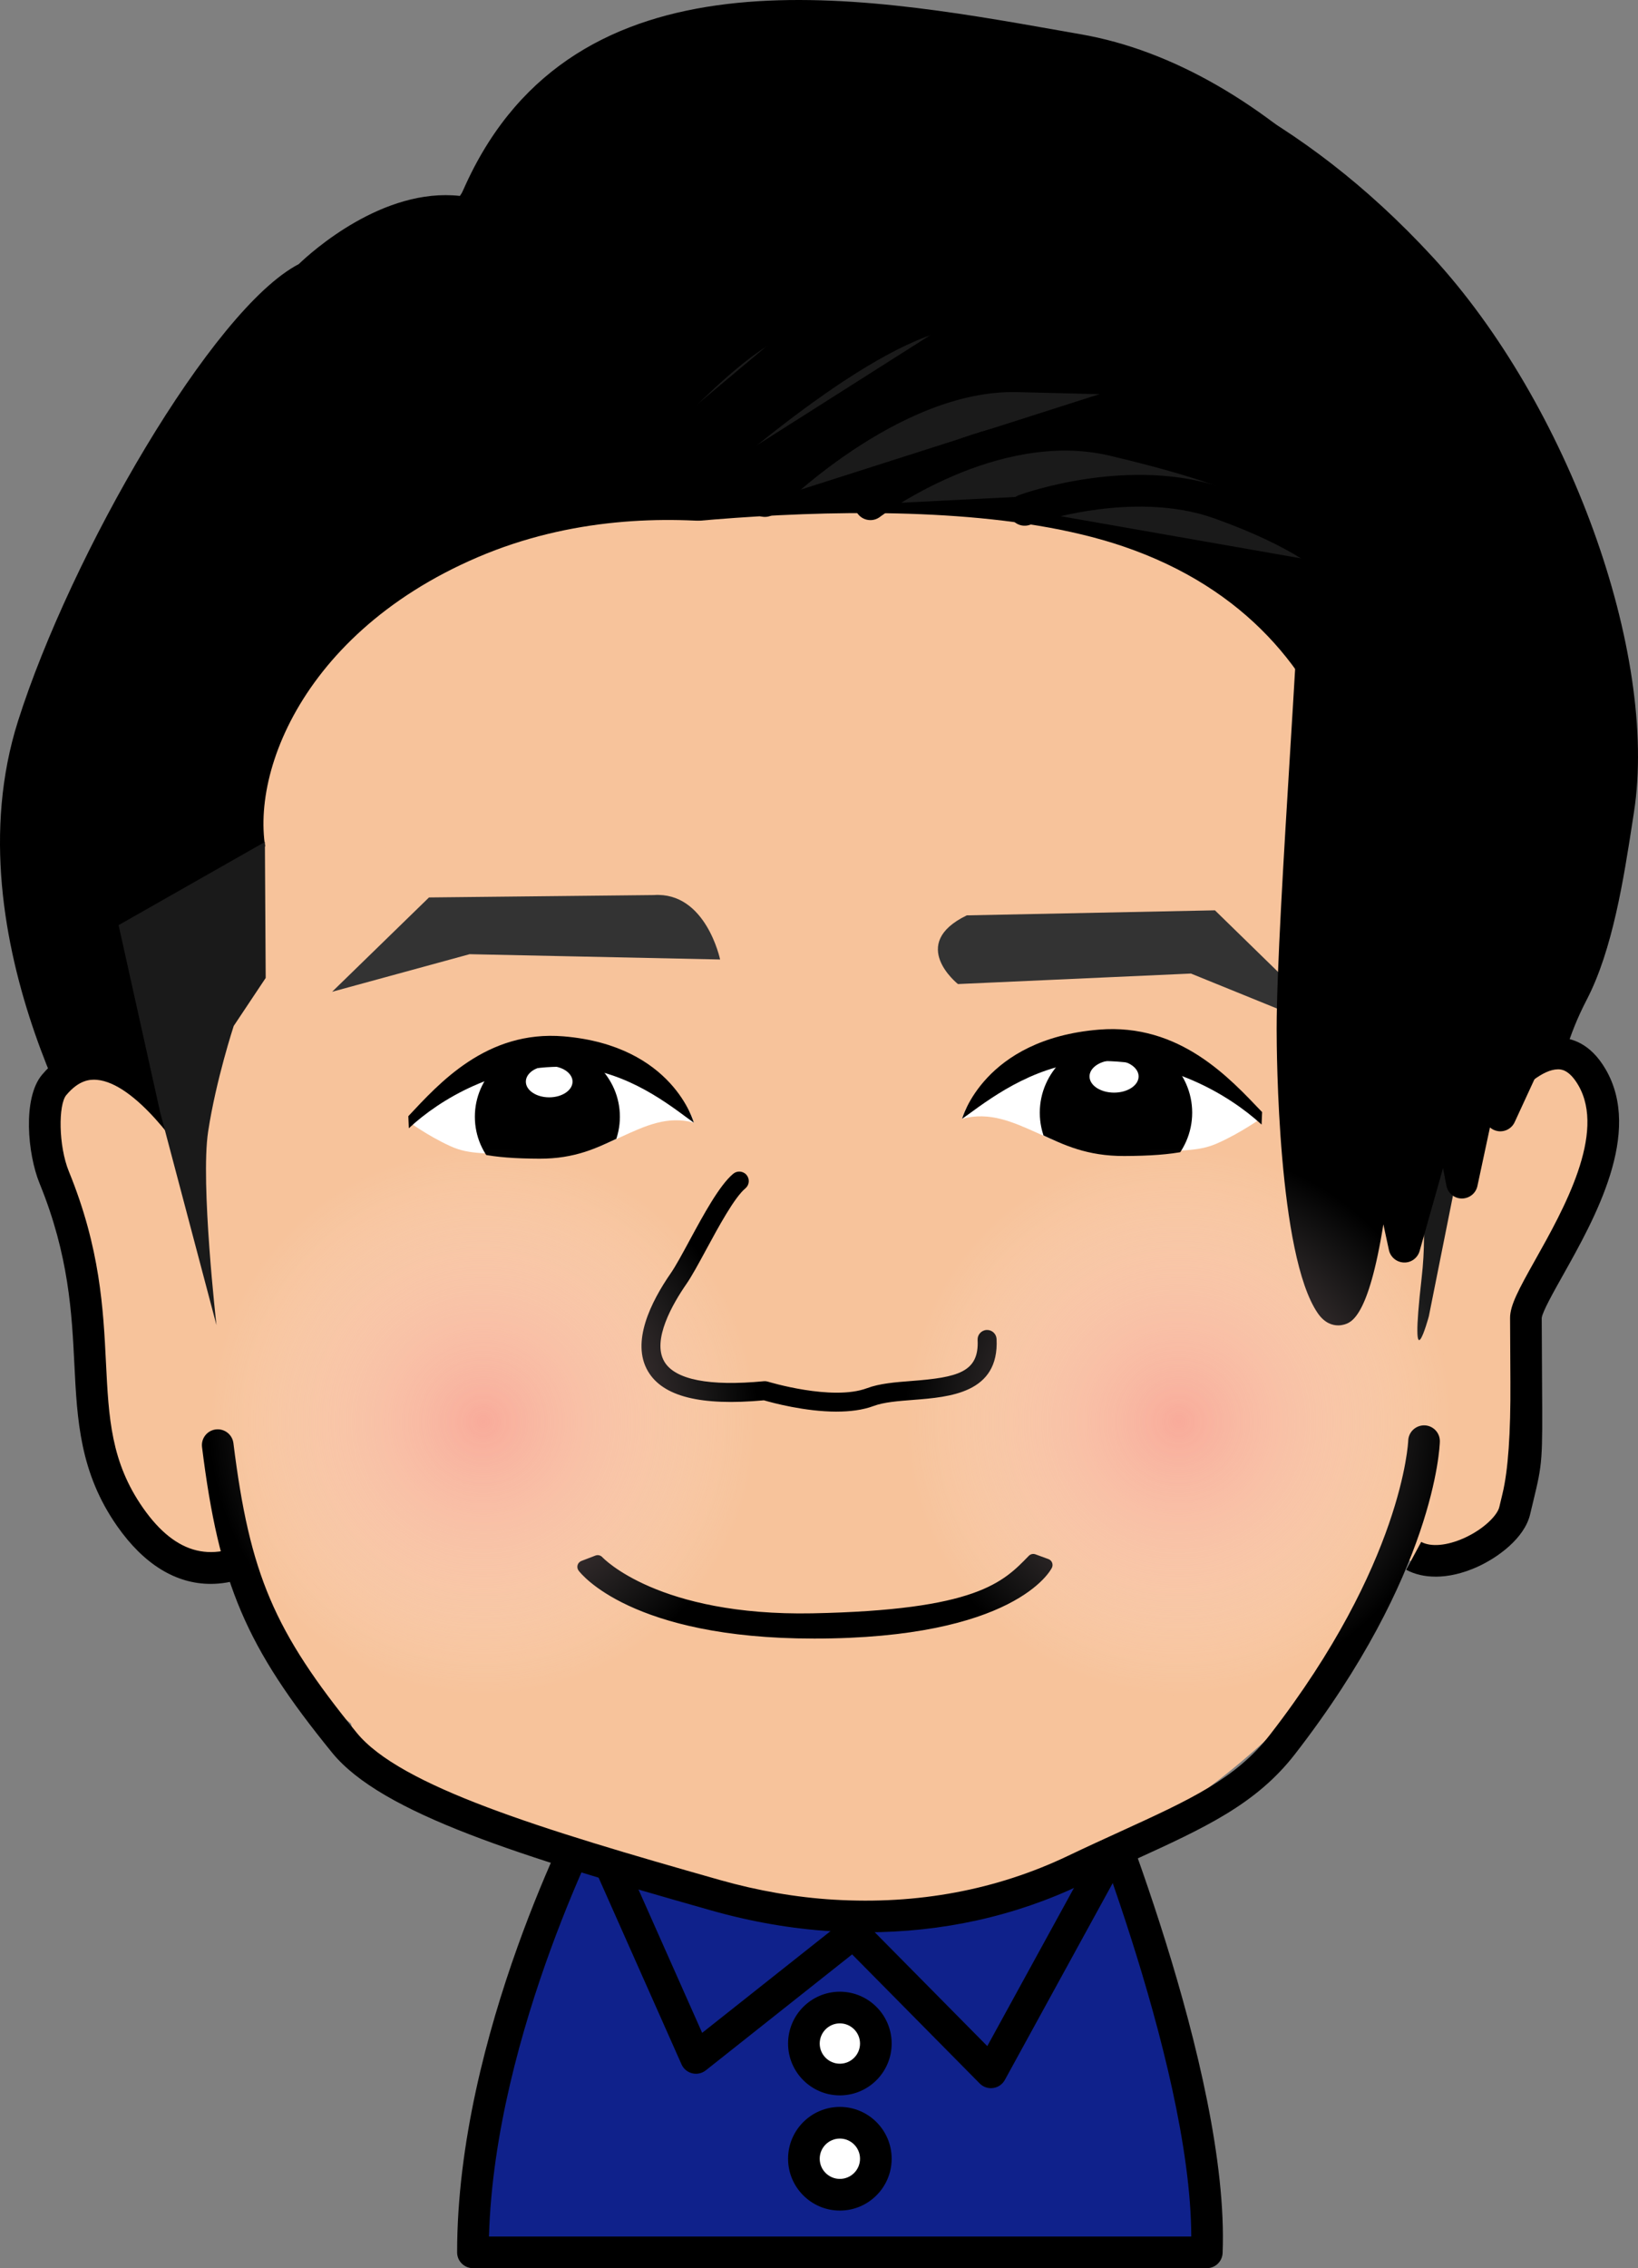 <?xml version="1.0" encoding="UTF-8"?><svg xmlns="http://www.w3.org/2000/svg" width="186.971" height="258.713" xmlns:xlink="http://www.w3.org/1999/xlink" viewBox="0 0 186.971 258.713"><rect x="0" y="0" width="186.971" height="258.713" fill="#808080" stroke="none"/><defs><style>.cls-1{fill:#0f218b;}.cls-1,.cls-2,.cls-3,.cls-4,.cls-5,.cls-6,.cls-7,.cls-8,.cls-9{stroke-width:0px;}.cls-2{fill:url(#radial-gradient-2);}.cls-2,.cls-9{mix-blend-mode:multiply;opacity:.5;}.cls-10{isolation:isolate;}.cls-4{fill:#1a1a1a;}.cls-5{fill:none;}.cls-11{clip-path:url(#clippath-1);}.cls-6{fill:#333;}.cls-7{fill:#f7c39b;}.cls-8{fill:#fff;}.cls-12{clip-path:url(#clippath);}.cls-9{fill:url(#radial-gradient);}</style><clipPath id="clippath"><path class="cls-5" d="m143.321,126.715s-1.143,1.375-3.501,2.839c-2.668,1.656-5.601,2.283-11.487,2.303-8.557.029-10.526-5.166-18.511-4.244,0,0,.51-2.761,4.085-4.47,3.575-1.709,8.155-3.656,13.497-3.219,5.343.437,10.605,2.146,13.216,4.054,2.611,1.908,2.62,1.913,2.7,2.737Z"/></clipPath><clipPath id="clippath-1"><path class="cls-5" d="m47.316,127.185s1.087,1.331,3.332,2.748c2.539,1.603,5.33,2.21,10.931,2.229,8.143.028,10.016-5,17.615-4.109,0,0-.485-2.672-3.887-4.327-3.402-1.654-7.76-3.539-12.844-3.116-5.084.423-10.092,2.077-12.576,3.924s-2.493,1.852-2.57,2.65Z"/></clipPath><radialGradient id="radial-gradient" cx="486.538" cy="-477.309" fx="486.538" fy="-477.309" r="31.332" gradientTransform="translate(-164.943 774.407) rotate(-19.482)" gradientUnits="userSpaceOnUse"><stop offset="0" stop-color="#fa939a"/><stop offset="1" stop-color="#fff" stop-opacity="0"/></radialGradient><radialGradient id="radial-gradient-2" cx="411.693" cy="-503.787" fx="411.693" fy="-503.787" r="31.332" xlink:href="#radial-gradient"/></defs><g class="cls-10"><g id="_レイヤー_2"><g id="_レイヤー_3"><path class="cls-1" d="m123.79,201.062s14.782,35.313,13.961,55.845H53.984c0-24.637,13.961-50.917,13.961-50.917"/><path class="cls-3" d="m137.751,258.713H53.984c-.998,0-1.806-.808-1.806-1.806,0-24.802,13.593-50.675,14.172-51.764.468-.881,1.561-1.216,2.442-.748.881.468,1.216,1.561.748,2.442-.134.253-13.074,24.895-13.725,48.264h80.163c-.048-20.113-13.712-53.001-13.854-53.341-.385-.92.048-1.978.969-2.363.921-.386,1.978.049,2.363.969.61,1.457,14.928,35.921,14.1,56.614-.039.969-.835,1.734-1.805,1.734Z"/><polygon class="cls-1" points="69.588 212.56 79.443 234.733 97.414 220.502 113.114 236.376 127.075 210.917 69.588 212.56"/><path class="cls-3" d="m113.114,238.182c-.479,0-.942-.19-1.284-.536l-14.563-14.724-16.703,13.227c-.438.346-1.012.47-1.553.338-.542-.134-.992-.51-1.218-1.02l-9.855-22.174c-.245-.55-.199-1.186.122-1.696.321-.51.875-.826,1.477-.843l57.487-1.643c.65-.011,1.255.311,1.592.863.338.552.354,1.243.043,1.811l-13.961,25.459c-.274.5-.768.841-1.333.92-.083.012-.167.017-.25.017Zm-15.701-19.485c.468,0,.933.181,1.285.536l13.997,14.151,11.281-20.572-51.644,1.476,7.816,17.584,16.145-12.785c.33-.261.726-.39,1.12-.39Z"/><circle class="cls-8" cx="95.868" cy="233.091" r="4.106"/><path class="cls-3" d="m95.867,239.003c-3.26,0-5.912-2.652-5.912-5.912s2.652-5.912,5.912-5.912,5.912,2.652,5.912,5.912-2.653,5.912-5.912,5.912Zm0-8.212c-1.268,0-2.3,1.032-2.3,2.3s1.031,2.3,2.3,2.3,2.301-1.032,2.301-2.3-1.032-2.3-2.301-2.3Z"/><circle class="cls-8" cx="95.868" cy="246.231" r="4.106"/><path class="cls-3" d="m95.867,252.143c-3.26,0-5.912-2.652-5.912-5.912s2.652-5.912,5.912-5.912,5.912,2.652,5.912,5.912-2.653,5.912-5.912,5.912Zm0-8.212c-1.268,0-2.3,1.032-2.3,2.3s1.031,2.3,2.3,2.3,2.301-1.032,2.301-2.3-1.032-2.3-2.301-2.3Z"/><path class="cls-3" d="m162.184,30.518c16.08,17.446,25.094,45.442,22.539,61.867-1.001,6.433-2.225,15.081-5.201,20.805-6.003,11.545-3.769,21.603.913,18.797l-12.41,14.235-19.71-38.325-98.549-6.205-22.63,30.66-3.285,14.235-9.946-12.045S-3.981,107.258,3.775,82.803c6.006-18.935,22.265-46.811,31.39-51.191,0,0,9.072-9.132,18.197-7.307,0,0,10.95-17.52,26.645-19.345,15.695-1.825,51.571-7.65,82.177,25.557Z"/><path class="cls-3" d="m23.85,148.393c-.532,0-1.045-.235-1.393-.656l-9.946-12.045c-.042-.051-.082-.104-.118-.16-.749-1.143-18.264-28.289-10.34-53.274,6.004-18.931,22.19-47.02,32.051-52.134,1.465-1.405,9.597-8.753,18.389-7.778,2.667-3.881,12.981-17.513,27.304-19.179.616-.072,1.263-.149,1.939-.231,16.795-2.019,51.747-6.216,81.775,26.358h0c15.5,16.816,25.816,45.243,22.996,63.369l-.154.996c-1.01,6.535-2.267,14.668-5.23,20.364-4.306,8.283-3.86,15.157-2.413,16.52.107.101.24.228.795-.105.763-.456,1.742-.292,2.313.39.57.681.56,1.676-.023,2.346l-12.41,14.235c-.394.451-.984.677-1.58.606-.594-.072-1.114-.435-1.388-.967l-19.241-37.413-96.543-6.079-21.823,29.566-3.201,13.87c-.154.67-.676,1.194-1.345,1.352-.138.032-.277.048-.415.048Zm25.915-48.506c.037,0,.075.001.114.004l98.549,6.205c.635.04,1.201.411,1.493.976l18.491,35.957,8.271-9.487c-.154-.11-.304-.233-.448-.369-3.017-2.839-3.211-11.401,1.684-20.816,2.688-5.169,3.894-12.977,4.864-19.249l.154-1c2.331-14.981-5.449-42.32-22.082-60.365h0C132.081.522,98.37,4.574,82.168,6.522c-.681.082-1.333.16-1.953.232-14.631,1.701-25.218,18.341-25.323,18.509-.399.636-1.153.96-1.885.813-8.05-1.613-16.479,6.726-16.563,6.81-.145.145-.314.266-.498.354-8.024,3.851-24.245,30.545-30.45,50.109-7.201,22.708,8.844,48.514,9.869,50.125l7.548,9.141,2.462-10.67c.055-.241.159-.468.306-.667l22.63-30.66c.342-.463.882-.733,1.453-.733Z"/><path class="cls-7" d="m30.486,177.304c-7.236-.1-9.375,8.02-19.903-12.88-1.32-2.621.643-12.005.074-14.56-2.387-10.713-5.108-17.145-4.624-25.545.079-1.37.079-.064.94-.894,8.024-7.736,18.635,11.819,18.635,11.819l7.714,41.548-2.836.511Z"/><path class="cls-3" d="m24.042,180.662c-3.959 0-7.61-2.217-10.668-6.585-4.269-6.098-4.568-12.102-4.885-18.458-.291-5.83-.619-12.438-3.969-20.628-1.383-3.382-1.951-9.73.266-12.388,2.321-2.78,4.866-3.183,6.581-3.035,7.041.611,13.417,11.352,14.121,12.575l-3.13,1.802c-1.656-2.869-6.914-10.4-11.306-10.779-.808-.068-2.06.035-3.493,1.751-.903,1.082-.899,5.767.303,8.706,3.584,8.761,3.929,15.696,4.234,21.816.315,6.325.564,11.32,4.236,16.567,3.783,5.404,8.109,6.44,13.219,3.166l1.948,3.042c-2.556,1.637-5.064,2.448-7.458,2.448Z"/><path class="cls-7" d="m161.454,178.068c7.209-.639,9.437.084,12.357-7.399,1.067-2.734,1.082-8.177,1.46-10.767-1.101,7.557-6.296-9.034,8.212-29.291.799-1.116-1.673-7.259-2.593-8.022-8.577-7.117-17.703,13.174-17.703,13.174l-4.599,42.007,2.866.298Z"/><path class="cls-3" d="m163.863,179.836c-1.241 0-2.382-.26-3.354-.784l1.716-3.179c1.114.601,2.942.439,4.89-.435,2.231-1.001,3.799-2.587,4.025-3.542.134-.568.255-1.069.365-1.523q.959-3.968.901-12.779c-.013-1.955-.028-4.333-.037-7.267-.004-1.434.981-3.255,2.869-6.615,3.233-5.755,8.12-14.453,4.914-19.937-1.064-1.82-2.015-1.814-2.34-1.805-3.299.044-8.727,7.244-11.526,12.342l-3.167-1.737c1.294-2.358,8.077-14.126,14.643-14.216,1.544-.01,3.749.584,5.508,3.594,4.251,7.272-1.246,17.055-4.883,23.53-1.046,1.862-2.349,4.181-2.406,4.856.01,2.908.025,5.281.038,7.233.06,9.081.061,9.254-1.002,13.652-.108.448-.228.945-.361,1.507-.643,2.714-3.667,4.931-6.061,6.005-1.636.734-3.254,1.103-4.731,1.103Z"/><path class="cls-7" d="m172.243,131.756l-10.789,38.92s.639-3.559-5.201,14.326c-.412,1.263-19.239,28.321-50.509,32.747-18.299,2.59-20.536.46-52.785-9.479-11.81-3.64-12.563-10.285-12.888-11.683l-7.879-6.21-6.836-20.432-4.591-48.026s-7.873-15.043,14.931-29.218c22.803-14.175,30.702-24.911,57.306-24.043,26.604.868,52.418,29.267,63.276,36.21,10.859,6.943,16.78,22.548,15.966,26.888Z"/><path class="cls-3" d="m119.426,178.506s-3.804,7.676-26.527,7.676c-20.747,0-26.28-7.465-26.28-7.465l1.605-.617s6.298,6.999,24.526,6.637,21.785-3.251,25.193-6.773l1.482.542Z"/><path class="cls-3" d="m92.899,186.899c-20.869,0-26.622-7.439-26.856-7.755-.133-.18-.175-.412-.113-.628.063-.215.222-.389.432-.469l1.605-.617c.278-.105.592-.031.791.19.06.066,6.355,6.737,23.979,6.4,18.707-.371,21.749-3.515,24.692-6.555.198-.203.495-.272.762-.175l1.482.542c.192.07.344.218.42.408.075.189.067.402-.024.585-.163.33-4.264,8.075-27.17,8.075Zm-.601-1.437c.199.001.399.002.601.002,3.911,0,7.251-.231,10.098-.612-2.799.315-6.156.521-10.232.602-.157.003-.312.006-.467.008Zm-24.407-6.466c.973.873,3.051,2.409,6.763,3.765-3.781-1.461-5.829-3.108-6.605-3.825l-.158.061Zm50.241-.199c-.79.797-1.61,1.543-2.585,2.228,1.416-.852,2.262-1.643,2.733-2.174l-.148-.054Z"/><path class="cls-7" d="m62.486,61.535s41.944-7.264,65.665.768c28.492,9.647,29.327,38.553,25.566,47.686-3.761,9.133-91.231-48.454-91.231-48.454Z"/><path class="cls-7" d="m97.67,62.82s-21.855-8.362-43.127.732c-21.272,9.095-26.993,27.178-23.531,35.768,3.463,8.589,66.658-36.5,66.658-36.5Z"/><path class="cls-4" d="m149.682,61.36s8.76,18.98,6.205,23.36-.365,5.475-.365,5.475l7.3,10.95-4.015,24.455s4.927,7.391,3.467,20.166.821,4.38.821,4.38l5.201-26.006,1.863-21.542s-13.178-39.412-20.478-41.237Z"/><path class="cls-4" d="m30.237,96.035l.091,15.512-3.65,5.475s-2.024,6.161-2.92,12.045.951,22.075.951,22.075l-6.426-24.265-4.745-21.352,16.699-9.49Z"/><path class="cls-3" d="m98.813,220.403c-1.277,0-2.562-.039-3.859-.116-4.526-.272-9.155-1.071-13.761-2.375-21.785-6.167-37.641-11.068-43.285-17.998-9.852-12.095-12.905-19.262-14.847-34.855-.123-.99.579-1.892,1.569-2.015.991-.119,1.892.58,2.015,1.569,1.862,14.948,4.622,21.429,14.064,33.02,4.965,6.096,21.01,11.012,41.468,16.804,4.356,1.233,8.727,1.988,12.992,2.244,9.586.576,18.574-1.107,26.733-4.997,2.157-1.028,4.123-1.926,6.024-2.794,7.912-3.613,13.138-6,17.043-11.033,15.16-19.542,15.769-33.391,15.773-33.528.032-.995.858-1.768,1.857-1.751.995.029,1.779.854,1.754,1.849-.016.606-.564,15.064-16.53,35.644-4.449,5.736-10.3,8.408-18.397,12.105-1.888.862-3.839,1.753-5.97,2.769-7.608,3.627-15.883,5.458-24.644,5.458Z"/><path class="cls-3" d="m95.495,161.014c-3.627,0-7.361-1.018-8.297-1.291-7.208.663-11.538-.422-13.239-3.321-1.946-3.316.341-7.904,2.602-11.17.56-.808,1.33-2.23,2.146-3.736,1.6-2.953,3.414-6.301,4.986-7.612.46-.383,1.143-.32,1.526.139.383.46.321,1.143-.139,1.526-1.252,1.044-3.036,4.335-4.468,6.979-.881,1.627-1.642,3.032-2.269,3.938-1.557,2.248-3.953,6.386-2.514,8.839,1.211,2.065,5.143,2.841,11.374,2.24.143-.013.286.001.424.043.072.023,7.366,2.241,11.344.751,1.443-.541,3.227-.679,5.115-.825,5.24-.405,7.689-.998,7.505-4.677-.03-.598.43-1.107,1.028-1.136.6-.032,1.107.43,1.136,1.028.309,6.187-5.361,6.625-9.503,6.945-1.731.134-3.366.26-4.522.693-1.257.472-2.738.645-4.236.645Z"/><path class="cls-6" d="m110.357,104.408l28.323-.574,14.632,14.266-17.368-7.054-26.596,1.198s-5.773-4.558,1.008-7.836Z"/><path class="cls-6" d="m74.642,102.092l-25.673.273-11.059,10.759,15.694-4.286,28.593.604s-1.615-7.743-7.555-7.35Z"/><path class="cls-8" d="m144.006,127.513s-2.295,1.66-4.969,2.859c-2.464,1.105-4.133.682-9.96,1.282-8.524.877-12.971-5.754-19.255-4.041,0,0,.51-2.761,4.085-4.47,3.575-1.709,8.155-3.656,13.497-3.219,5.343.437,10.605,2.146,13.216,4.054,2.611,1.908,3.305,2.711,3.386,3.535Z"/><g class="cls-12"><ellipse class="cls-3" cx="127.385" cy="126.914" rx="8.698" ry="8.393"/></g><ellipse class="cls-8" cx="127.166" cy="122.781" rx="2.801" ry="1.847"/><path class="cls-3" d="m144.063,126.848c-3.653-3.819-9.368-10.165-18.634-9.405-13.157,1.08-15.607,10.169-15.607,10.169,0,0,.428-.299.718-.51,3.016-2.201,8.143-5.937,14.742-6.073,8.1-.167,14.916,3.76,18.722,7.242l.059-1.423Z"/><path class="cls-8" d="m46.663,127.958s2.184,1.607,4.729,2.768c2.345,1.069,3.933.66,9.478,1.241,8.111.849,12.343-5.571,18.323-3.912,0,0-.485-2.672-3.887-4.327-3.402-1.654-7.76-3.539-12.844-3.116-5.084.423-10.092,2.077-12.576,3.924s-3.145,2.624-3.222,3.422Z"/><g class="cls-11"><ellipse class="cls-3" cx="62.48" cy="127.378" rx="8.277" ry="8.125"/></g><ellipse class="cls-8" cx="62.688" cy="123.377" rx="2.665" ry="1.788"/><path class="cls-3" d="m46.609,127.314c3.476-3.697,8.914-9.841,17.732-9.104,12.52,1.046,14.852,9.844,14.852,9.844,0,0-.408-.29-.683-.494-2.87-2.131-7.749-5.747-14.028-5.879-7.708-.162-14.194,3.639-17.816,7.01l-.056-1.378Z"/><path class="cls-3" d="m60.57,59.436s7.026-24.181,36.956-26.006c29.93-1.825,52.963,23.717,52.56,34.31s-2.555,39.055-2.555,49.64,1.095,26.645,4.38,31.39,5.475-20.075,5.475-20.075l2.92,13.505,4.745-16.79,1.825,9.49,3.285-15.33,1.095,7.665,4.38-9.49s13.505-31.755,1.825-57.669c-11.68-25.915-31.39-50.37-54.385-54.385C100.081,1.675,67.231-5.259,54.821,21.75s-4.745,34.675-4.745,34.675"/><path class="cls-3" d="m152.742,151.177c-.637,0-1.534-.249-2.317-1.38-4.569-6.6-4.7-29.795-4.7-32.418,0-6.599.823-19.981,1.548-31.789.44-7.146.854-13.896,1.007-17.92.126-3.296-2.833-9.637-9.725-16.374-11.192-10.939-26.49-16.94-40.92-16.065-28.238,1.722-35.056,23.773-35.332,24.711-.282.956-1.289,1.503-2.24,1.224-.956-.28-1.505-1.279-1.227-2.235.073-.254,7.737-25.424,38.579-27.305,22.242-1.356,37.946,11.498,43.665,17.087,6.861,6.706,11.002,14.022,10.809,19.094-.154,4.066-.571,10.836-1.012,18.004-.722,11.755-1.541,25.08-1.541,31.567,0,11.061,1.151,23.909,3.36,29.053,1.087-3.243,2.287-11.073,2.89-17.897.078-.89.795-1.588,1.686-1.644.88-.061,1.689.548,1.878,1.421l1.388,6.42,2.774-9.814c.227-.806.989-1.354,1.814-1.313.837.036,1.539.641,1.697,1.463l.147.766,1.424-6.643c.183-.856.963-1.459,1.829-1.426.874.03,1.601.683,1.725,1.55l.23,1.611,1.818-3.938c.109-.26,13.028-31.298,1.818-56.17-13.505-29.963-33.336-49.906-53.049-53.347l-2.626-.462c-22.076-3.897-52.313-9.235-63.676,15.497-11.536,25.107-5.144,32.602-5.079,32.675.705.705.69,1.833-.015,2.539-.706.705-1.865.69-2.569-.016-.875-.875-8.192-9.344,4.381-36.706C65.708-6.269,97.53-.651,120.767,3.451l2.619.461c20.894,3.648,41.724,24.366,55.721,55.422,11.868,26.333-1.246,57.792-1.81,59.118l-4.403,9.54c-.335.727-1.107,1.146-1.901,1.03-.35-.051-.667-.202-.921-.422l-1.431,6.679c-.18.84-.921,1.426-1.785,1.427-.859-.009-1.592-.622-1.754-1.465l-.386-2.007-2.672,9.457c-.226.798-.968,1.35-1.795,1.314-.829-.026-1.534-.613-1.709-1.423l-.634-2.933c-1.715,10.7-3.692,11.223-4.547,11.45-.147.039-.361.079-.617.079Z"/><path class="cls-4" d="m66.866,56.79c0,1.46,16.425-20.44,24.82-20.805"/><path class="cls-3" d="m67.01,58.714c-.238,0-.48-.064-.759-.171-.724-.277-1.191-.965-1.191-1.753,0-.795.514-1.471,1.229-1.712.546-.537,1.649-1.764,2.723-2.959,7.671-8.537,16.377-17.668,22.596-17.939.998-.04,1.84.729,1.883,1.726.043.996-.729,1.839-1.726,1.883-5.225.227-15.625,11.802-20.066,16.744-2.876,3.201-3.756,4.18-4.688,4.18Zm1.662-1.924h.007-.007Z"/><path class="cls-4" d="m76.356,57.155s22.63-21.535,33.945-21.535"/><path class="cls-3" d="m76.356,58.961c-.477,0-.953-.188-1.309-.561-.687-.722-.659-1.866.063-2.553.945-.899,23.29-22.033,35.19-22.033.998,0,1.806.808,1.806,1.806s-.808,1.806-1.806,1.806c-8.684,0-26.549,15.186-32.699,21.037-.35.333-.798.498-1.245.498Z"/><path class="cls-4" d="m87.306,57.155s14.235-14.6,28.835-14.235l14.6.365"/><path class="cls-3" d="m87.306,58.96c-.455,0-.91-.171-1.261-.514-.713-.696-.728-1.839-.032-2.553.604-.619,14.948-15.157,30.173-14.779l14.6.365c.997.025,1.786.853,1.76,1.85-.025.982-.828,1.761-1.805,1.761-.015,0-.03-0-.046-.001l-14.6-.365c-13.653-.318-27.361,13.55-27.497,13.691-.354.362-.823.544-1.292.544Z"/><path class="cls-4" d="m99.351,57.52s13.87-10.585,27.74-7.3c13.87,3.285,15.695,5.11,15.695,5.11"/><path class="cls-3" d="m99.353,59.325c-.545,0-1.083-.245-1.438-.711-.604-.793-.451-1.925.341-2.529.595-.453,14.723-11.064,29.252-7.621,13.332,3.158,16.043,5.077,16.556,5.59l-2.554,2.554s.027.036.108.098c-.093-.071-2.425-1.763-14.942-4.728-12.856-3.044-26.097,6.879-26.23,6.979-.327.248-.711.369-1.092.369Z"/><path class="cls-4" d="m116.962,58.159s12.045-4.38,22.265-.73,13.14,6.935,13.14,6.935"/><path class="cls-3" d="m152.368,66.17c-.498,0-.994-.205-1.35-.606-.014-.014-2.915-3.048-12.398-6.434-9.469-3.382-20.927.685-21.042.727-.94.338-1.973-.145-2.313-1.082-.339-.937.143-1.972,1.08-2.313.517-.187,12.781-4.558,23.49-.734,10.356,3.699,13.552,7.064,13.882,7.436.663.745.595,1.887-.15,2.55-.344.306-.772.456-1.199.456Z"/><path class="cls-9" d="m164.455,152.896c4.836,15.513-3.224,32.399-18.326,38.398-16.612,6.599-35.226-1.961-41.133-18.656-5.77-16.312,2.775-34.216,19.088-39.987,16.695-5.905,35.052,3.184,40.371,20.245Z"/><path class="cls-2" d="m85.069,152.896c4.836,15.513-3.224,32.399-18.326,38.398-16.612,6.599-35.226-1.961-41.133-18.656-5.77-16.312,2.775-34.216,19.088-39.987,16.695-5.905,35.052,3.184,40.371,20.245Z"/></g></g></g></svg>